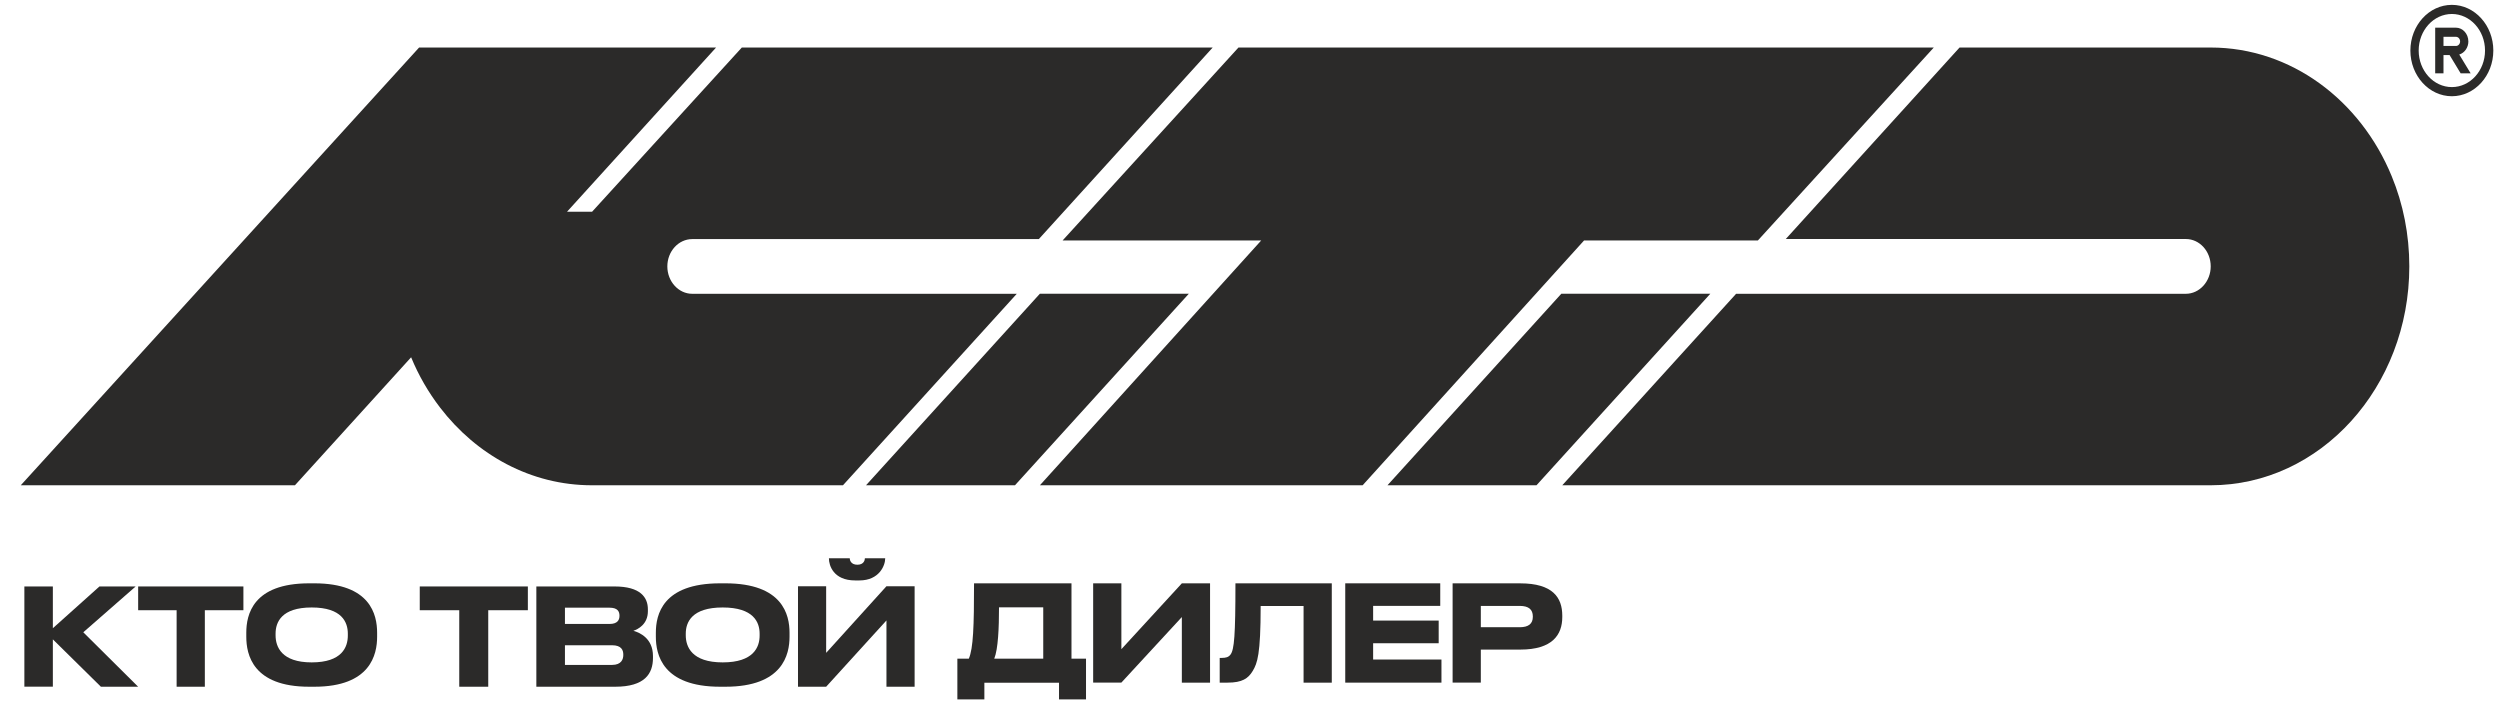 <?xml version="1.0" encoding="UTF-8"?> <svg xmlns="http://www.w3.org/2000/svg" width="91" height="26" viewBox="0 0 91 26" fill="none"><path d="M87.699 9.696C87.699 14.095 84.46 17.664 80.467 17.664H56.867L63.194 10.694H79.564C79.813 10.694 80.04 10.581 80.203 10.401C80.367 10.221 80.47 9.971 80.47 9.696C80.47 9.146 80.065 8.7 79.565 8.7H65.002L71.328 1.73H80.467C83.398 1.73 85.925 3.654 87.059 6.416C87.472 7.418 87.699 8.528 87.699 9.696Z" fill="#2B2A29"></path><path d="M70.391 1.729L63.986 8.754H57.659L49.6 17.664H37.852L45.907 8.754H38.678L38.725 8.702L45.081 1.729H70.391Z" fill="#2B2A29"></path><path d="M62.255 10.693L55.928 17.664H50.504L56.831 10.693H62.255Z" fill="#2B2A29"></path><path d="M43.272 10.693L36.945 17.664H31.523L37.85 10.693H43.272Z" fill="#2B2A29"></path><path d="M24.291 9.697C24.291 9.971 24.393 10.221 24.557 10.401C24.72 10.581 24.947 10.694 25.196 10.694H37.011L30.684 17.664H21.545C19.328 17.664 17.343 16.565 16.016 14.832C15.594 14.281 15.238 13.669 14.965 13.005L10.736 17.664H0.756L15.255 1.73H26.065L20.641 7.706H21.553L27.002 1.73H44.142L37.813 8.703H25.196C24.698 8.703 24.291 9.149 24.291 9.698L24.291 9.697Z" fill="#2B2A29"></path><path d="M1.924 23.273V24.995H0.887V21.347H1.924V22.867L3.62 21.347H4.938L3.032 23.015L5.028 24.997H3.673L1.924 23.273Z" fill="#2B2A29"></path><path d="M6.429 22.212H5.029V21.347H8.86V22.212H7.456V24.997H6.429V22.212Z" fill="#2B2A29"></path><path d="M11.442 21.233C13.487 21.233 13.727 22.381 13.727 23.031V23.178C13.727 23.819 13.491 24.997 11.442 24.997H11.254C9.195 24.997 8.965 23.819 8.965 23.178V23.031C8.965 22.381 9.197 21.233 11.254 21.233H11.442ZM12.661 23.066C12.661 22.65 12.448 22.112 11.346 22.112C10.244 22.112 10.031 22.65 10.031 23.066V23.124C10.031 23.541 10.244 24.111 11.346 24.111C12.448 24.111 12.661 23.555 12.661 23.134V23.066Z" fill="#2B2A29"></path><path d="M16.717 22.212H15.279V21.347H19.214V22.212H17.772V24.997H16.717V22.212Z" fill="#2B2A29"></path><path d="M19.524 21.347H22.368C23.319 21.347 23.583 21.749 23.583 22.181V22.25C23.583 22.726 23.218 22.907 23.055 22.961C23.284 23.024 23.768 23.236 23.768 23.879V23.948C23.768 24.523 23.47 24.997 22.393 24.997H19.523V21.349L19.524 21.347ZM20.564 22.117V22.712H22.188C22.479 22.712 22.549 22.564 22.549 22.418V22.409C22.549 22.256 22.479 22.12 22.188 22.12H20.564V22.117ZM20.564 23.486V24.203H22.278C22.622 24.203 22.688 23.992 22.688 23.844V23.825C22.688 23.668 22.622 23.487 22.278 23.487H20.564V23.486Z" fill="#2B2A29"></path><path d="M26.404 21.233C28.493 21.233 28.739 22.381 28.739 23.031V23.178C28.739 23.819 28.498 24.997 26.404 24.997H26.212C24.108 24.997 23.873 23.819 23.873 23.178V23.031C23.873 22.381 24.11 21.233 26.212 21.233H26.404ZM27.65 23.066C27.65 22.65 27.432 22.112 26.306 22.112C25.18 22.112 24.962 22.65 24.962 23.066V23.124C24.962 23.541 25.18 24.111 26.306 24.111C27.432 24.111 27.65 23.555 27.65 23.134V23.066Z" fill="#2B2A29"></path><path d="M32.267 22.584L30.072 24.997H29.047V21.339H30.072V23.764L32.267 21.339H33.292V24.997H32.267V22.584ZM31.129 21.128C30.333 21.128 30.173 20.577 30.173 20.33V20.321H30.93C30.93 20.384 30.97 20.556 31.208 20.556C31.446 20.556 31.482 20.385 31.482 20.321H32.221V20.33C32.221 20.577 32.01 21.128 31.28 21.128H31.128H31.129Z" fill="#2B2A29"></path><path d="M35.265 23.975C35.428 23.601 35.455 22.794 35.455 21.234H39.002V23.975H39.531V25.457H38.548V24.851H35.831V25.457H34.848V23.975H35.265ZM37.974 23.975V22.108H36.364C36.364 22.848 36.333 23.624 36.191 23.975H37.974Z" fill="#2B2A29"></path><path d="M43.019 22.461L40.818 24.846H39.791V21.234H40.818V23.63L43.019 21.234H44.046V24.849H43.019V22.462V22.461Z" fill="#2B2A29"></path><path d="M47.449 22.059H45.888C45.888 23.833 45.766 24.139 45.601 24.42C45.434 24.697 45.217 24.848 44.683 24.848H44.397V23.948H44.462C44.62 23.948 44.717 23.925 44.793 23.823C44.926 23.64 44.97 23.137 44.97 21.233H48.477V24.848H47.45V22.059H47.449Z" fill="#2B2A29"></path><path d="M52.425 21.234V22.054H49.982V22.589H52.368V23.414H49.982V24.007H52.469V24.848H48.967V21.233H52.425V21.234Z" fill="#2B2A29"></path><path d="M53.902 23.642V24.846H52.875V21.234H55.337C56.519 21.234 56.867 21.75 56.867 22.411V22.459C56.867 23.105 56.51 23.645 55.337 23.645H53.902V23.642ZM53.902 22.831H55.318C55.641 22.831 55.795 22.701 55.795 22.453V22.439C55.795 22.19 55.649 22.055 55.318 22.055H53.902V22.831Z" fill="#2B2A29"></path><path d="M89.248 0.177C88.416 0.177 87.738 0.923 87.738 1.84C87.738 2.756 88.416 3.503 89.248 3.503C90.079 3.503 90.757 2.756 90.757 1.84C90.757 0.923 90.079 0.177 89.248 0.177ZM89.248 3.17C88.582 3.17 88.04 2.573 88.04 1.84C88.04 1.106 88.582 0.509 89.248 0.509C89.914 0.509 90.455 1.106 90.455 1.84C90.455 2.573 89.914 3.17 89.248 3.17Z" fill="#2B2A29"></path><path d="M89.848 1.507C89.848 1.233 89.645 1.007 89.394 1.007H88.641V2.67H88.943V2.004H89.165L89.568 2.67H89.932L89.517 1.985C89.712 1.925 89.849 1.729 89.849 1.506L89.848 1.507ZM88.943 1.34H89.397C89.48 1.34 89.548 1.416 89.548 1.507C89.548 1.598 89.48 1.673 89.397 1.673H88.943V1.34V1.34Z" fill="#2B2A29"></path></svg> 